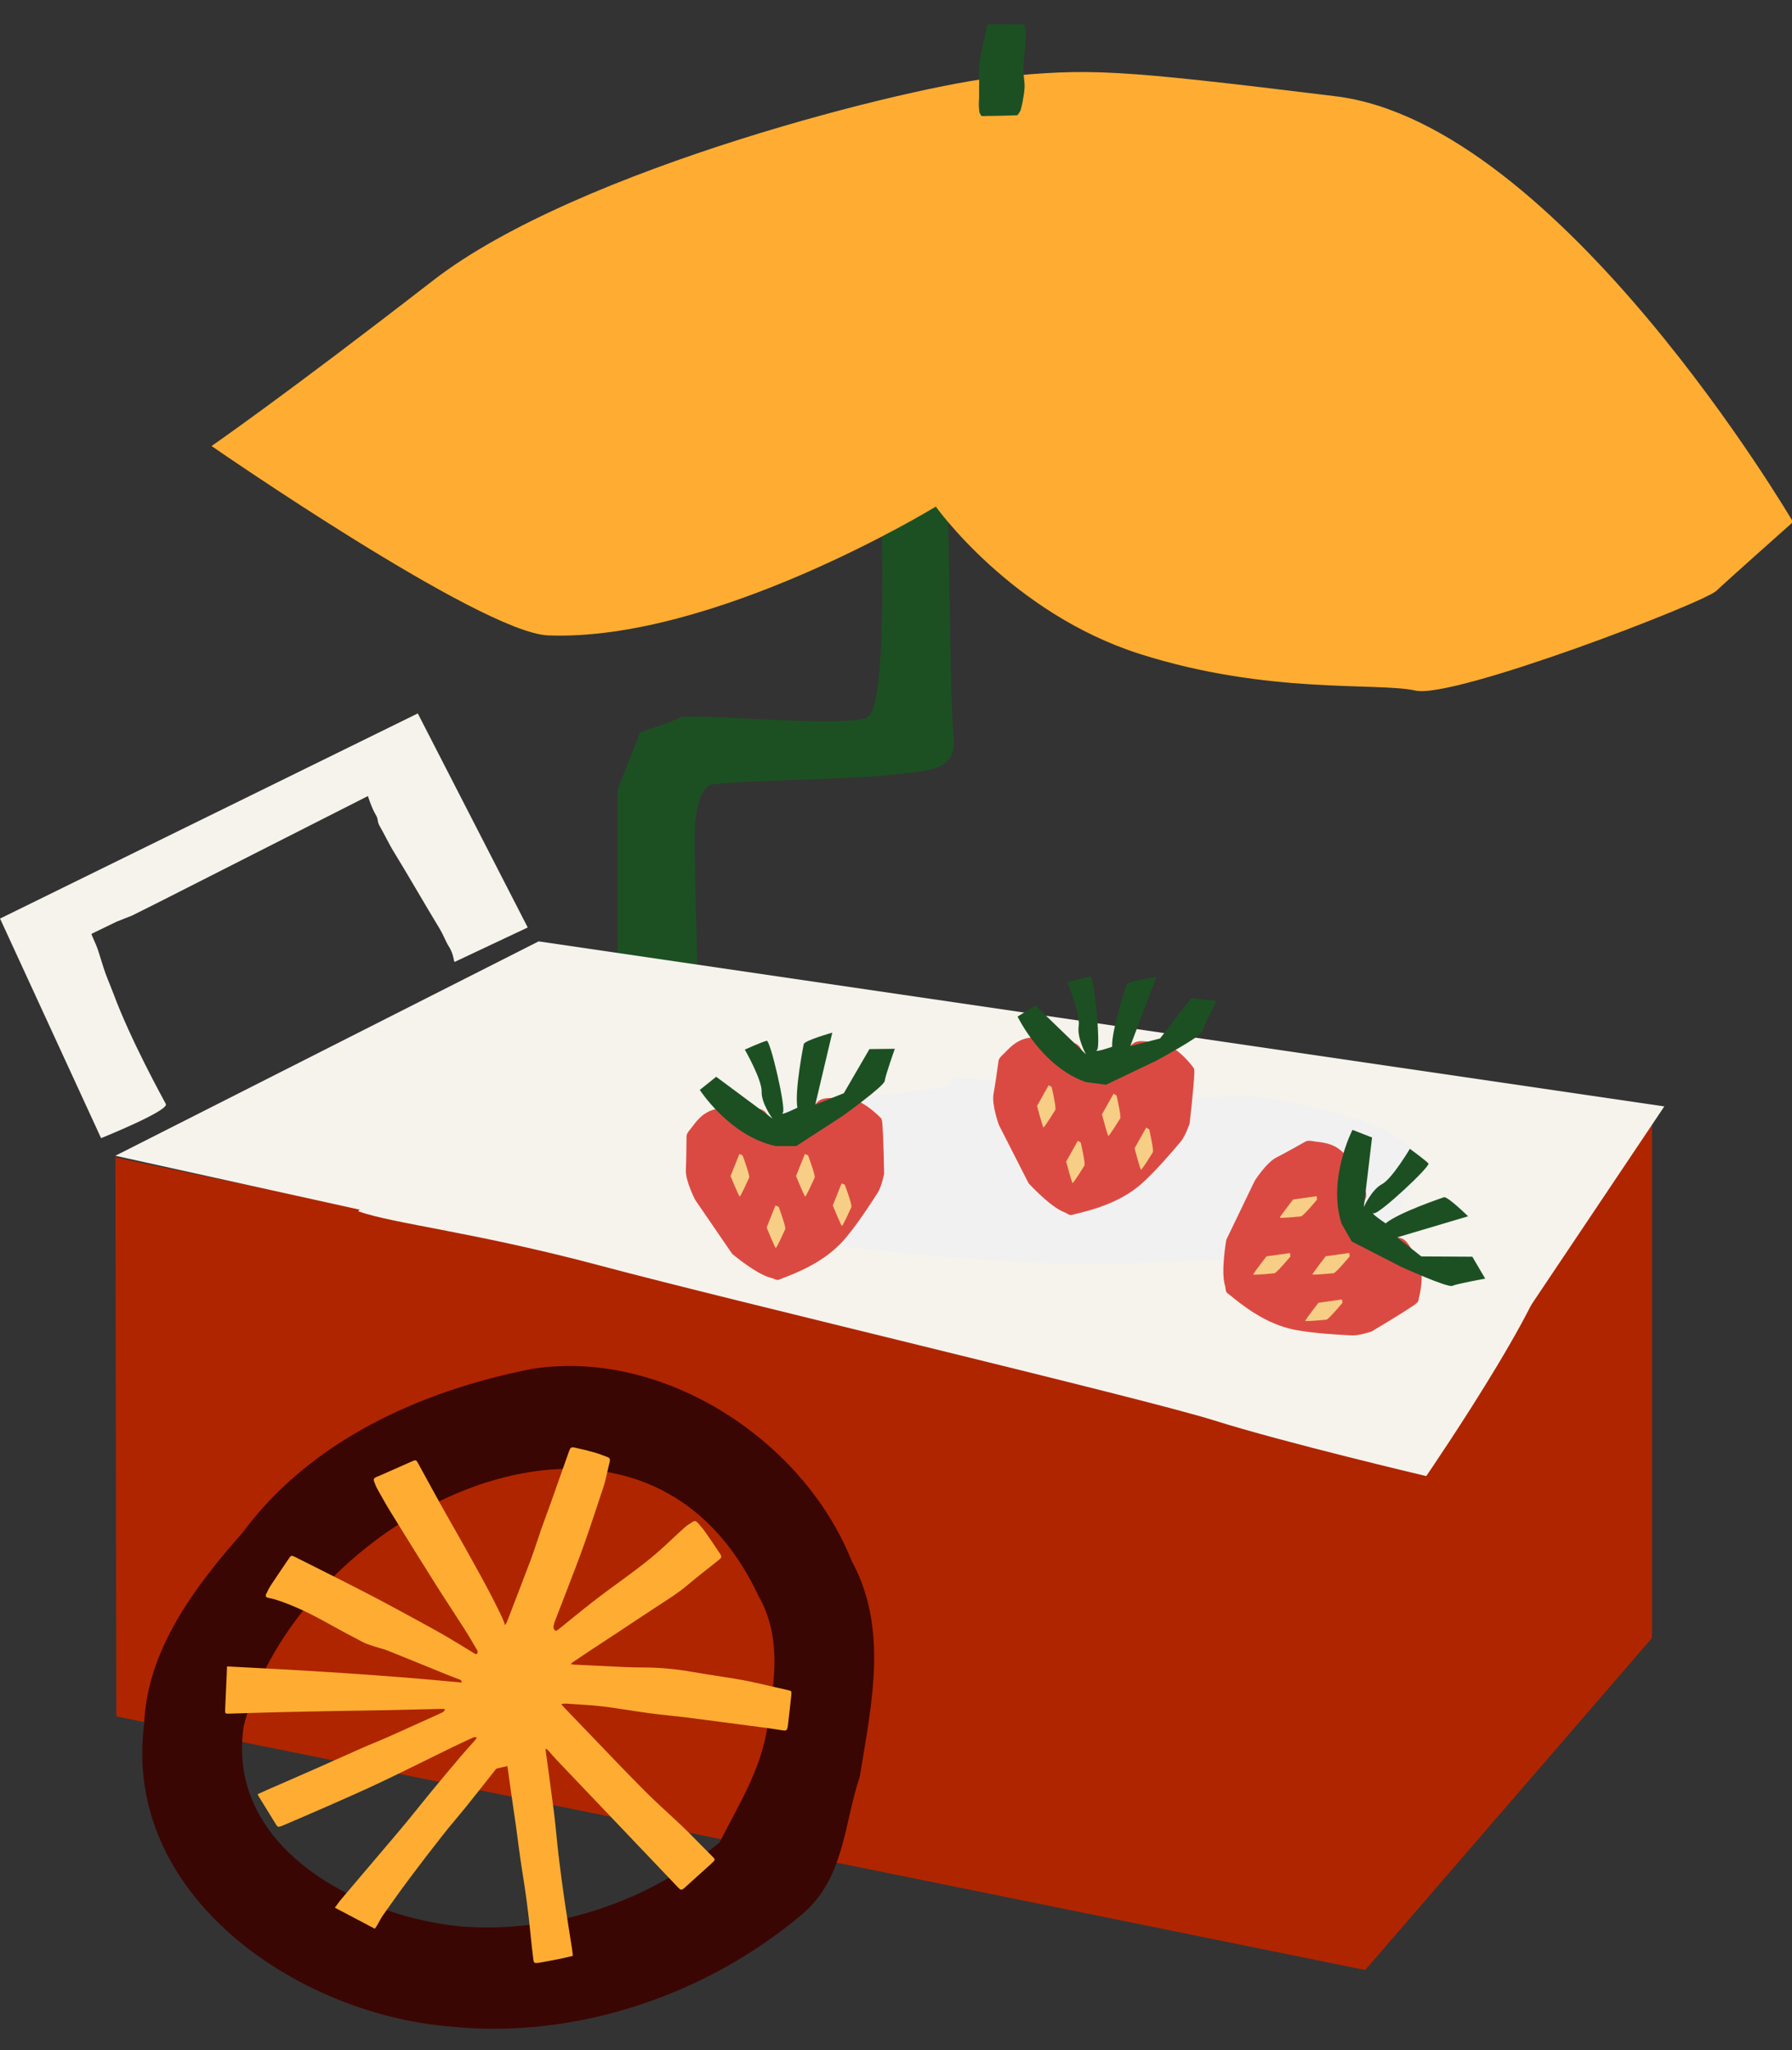 <svg width="437" height="500" viewBox="0 0 437 500" fill="none" xmlns="http://www.w3.org/2000/svg">
<rect x="0" y="0" width="437" height="500" fill="#333333" stroke="none"/>
<g clip-path="url(#clip0_2030_30452)">
<path d="M28.373 418.571L332.923 480.421L402.833 399.481V270.131L332.663 345.871L28.133 282.261L28.373 418.571Z" fill="#AF2500"/>
<path d="M87.34 295.39C95.86 298.43 116.25 300.57 146.77 308.75C178.58 317.26 278.93 340.99 296.06 346.39C313.19 351.8 347.81 359.97 347.81 359.97C347.81 359.97 384.21 306.9 376.97 303.83C369.73 300.76 162.29 251.69 148.04 247.51C133.8 243.33 119.98 260.85 119.98 260.85L87.34 295.39Z" fill="#F5F3EB"/>
<path d="M214.151 104.27C214.151 104.27 217.821 172.54 211.351 175.03C204.871 177.52 168.381 173.75 165.791 175.03C163.201 176.31 156.081 178.61 156.081 178.61L150.641 192.52V244.46H170.331C170.331 244.46 169.031 205.27 169.551 200.26C170.071 195.25 171.361 192.53 172.921 191.52C174.471 190.51 206.261 190.09 216.411 189.04C226.561 187.99 233.561 188.04 232.521 179.63C231.481 171.22 230.741 77.65 230.741 77.65L214.151 104.27Z" fill="#1C5023"/>
<path d="M28.133 281.85L131.353 229.57L405.863 269.82L350.123 352.95L28.133 281.85Z" fill="#F5F3EB"/>
<path d="M284.55 267.19C289.81 266.87 286.37 268.09 286.89 268.06C289.49 267.93 292.1 267.81 294.7 267.7C297.73 267.57 300.77 267.29 303.8 267.4C306.59 267.5 309.37 268.02 312.15 268.36C313.05 268.47 313.95 268.57 314.83 268.78C317.17 269.33 319.5 269.93 321.83 270.53C324.73 271.27 327.66 271.92 330.51 272.82C332.83 273.55 335.08 274.53 337.3 275.54C338.98 276.3 340.59 277.25 342.19 278.18C342.73 278.49 343.18 278.96 343.61 279.41C343.81 279.62 343.93 279.95 344 280.25C344.42 282.09 344.82 283.94 345.2 285.79C345.48 287.14 345.4 288.39 344.53 289.6C343.5 291.04 342.59 292.58 341.8 294.16C341.25 295.26 340.56 296.16 339.62 296.9C338.79 297.56 337.93 298.19 337.1 298.86C335.76 299.94 334.23 300.67 332.58 301.12C330.26 301.75 327.92 302.32 325.59 302.91C324.52 303.18 323.47 303.52 322.39 303.7C320.69 303.99 318.96 304.14 317.26 304.39C314.61 304.78 311.96 305.23 309.3 305.62C306.76 306 304.2 306.22 301.69 306.74C300.05 307.08 298.4 307.11 296.76 307.26C294.88 307.43 292.98 307.33 291.09 307.4C286.28 307.59 281.46 307.83 276.65 308.01C274.44 308.09 272.23 308.1 270.01 308.11C263.7 308.13 257.38 308.21 251.07 307.82C246.7 307.55 242.32 307.35 237.94 307.07C234.91 306.87 231.88 306.6 228.85 306.34C225.51 306.06 222.17 305.77 218.83 305.45C216.43 305.22 214.04 304.95 211.65 304.67C209.26 304.39 206.87 304.12 204.49 303.75C203.09 303.54 201.73 303.03 200.33 302.87C198.92 302.71 197.78 302.1 196.68 301.32C196.07 300.89 195.47 300.44 194.83 300.04C191.75 298.07 188.92 295.83 186.77 292.81C185.72 291.32 184.52 289.87 184.16 288.07C183.43 284.43 183.24 280.79 185.24 277.4C185.34 277.23 185.39 277.03 185.46 276.85C186.22 274.74 187.88 273.28 189.26 271.62C189.47 271.37 189.85 271.24 190.18 271.1C191.48 270.53 192.78 269.94 194.11 269.45C194.84 269.18 195.62 269.01 196.4 268.89C198 268.64 199.6 268.42 201.21 268.23C203.64 267.93 206.06 267.61 208.5 267.39C211.92 267.09 215.35 266.94 218.77 266.63C222.93 266.26 227.08 265.81 231.13 264.71C231.59 264.58 231.93 264.38 231.97 263.86C232.01 263.47 232.07 263.07 232.07 262.68" fill="#F1F1F1"/>
<path d="M175.452 449.331C158.112 463.751 135.112 471.531 112.542 469.811C106.602 469.251 100.282 467.891 94.142 465.751C74.102 458.791 55.982 443.601 59.442 420.921C67.902 387.961 104.012 359.411 136.832 358.241C156.522 357.541 175.022 366.711 185.652 390.701C185.442 390.211 185.232 389.721 185.012 389.221C190.482 399.021 189.042 409.461 187.222 420.031C187.282 419.451 187.342 418.881 187.402 418.311C186.732 429.771 180.382 439.601 175.452 449.331ZM195.312 467.091C206.002 458.191 205.692 445.121 209.672 433.261C212.552 415.411 216.812 396.801 207.382 380.091C207.652 380.711 207.922 381.331 208.192 381.951C196.892 351.711 161.952 328.601 129.502 333.871C102.662 339.191 75.842 351.211 59.202 373.691C47.582 386.891 35.862 402.231 35.142 420.501C29.822 462.151 72.182 491.081 109.652 494.191C140.172 497.391 171.922 486.681 195.312 467.091Z" fill="#3A0603"/>
<path d="M437.26 127.291C437.26 127.291 380.34 30.181 325.74 23.482C271.14 16.782 265.83 16.672 243.81 18.771C223.5 20.712 141.09 40.892 105.62 68.391C69.26 96.582 51.59 108.771 51.59 108.771C51.59 108.771 117.34 154.311 133.65 154.951C174.3 156.541 228.21 123.541 228.21 123.541C228.21 123.541 246.64 149.491 277.94 159.471C309.24 169.451 335.83 166.331 345.17 168.411C354.52 170.501 415.38 147.081 418.56 144.081C421.74 141.081 437.26 127.291 437.26 127.291Z" fill="#FFAD32"/>
<path d="M135.054 396.271C135.134 395.981 135.184 395.691 135.294 395.411C136.034 393.471 136.804 391.551 137.544 389.611C139.204 385.261 140.914 380.931 142.474 376.541C144.164 371.771 145.714 366.941 147.314 362.141C147.504 361.561 147.644 360.961 147.784 360.371C148.034 359.311 148.264 358.251 148.504 357.181C148.554 356.951 148.644 356.721 148.684 356.491C148.804 355.721 148.714 355.541 147.974 355.271C146.984 354.901 146.004 354.501 144.994 354.221C143.424 353.781 141.844 353.381 140.254 353.041C139.244 352.831 139.094 352.991 138.764 353.931C137.254 358.231 135.734 362.521 134.204 366.811C133.474 368.861 132.694 370.891 131.974 372.941C131.114 375.411 130.354 377.921 129.434 380.361C127.524 385.461 125.544 390.531 123.594 395.601C123.524 395.791 123.394 395.961 123.184 396.311C122.864 395.491 122.644 394.851 122.354 394.241C119.244 387.731 115.674 381.461 112.154 375.171C110.644 372.471 109.074 369.801 107.574 367.091C105.654 363.641 103.784 360.171 101.884 356.711C101.504 356.021 101.324 356.001 100.584 356.331C97.854 357.551 95.124 358.751 92.384 359.951C92.194 360.031 91.994 360.081 91.814 360.171C91.124 360.501 91.014 360.731 91.294 361.451C91.494 361.991 91.704 362.541 91.984 363.041C93.034 364.911 94.064 366.791 95.184 368.611C98.824 374.511 102.474 380.401 106.174 386.271C108.564 390.071 111.054 393.801 113.464 397.581C114.464 399.161 115.384 400.791 116.344 402.391C116.594 402.811 116.554 403.141 116.094 403.431C115.904 403.331 115.724 403.241 115.554 403.141C113.314 401.781 111.104 400.391 108.844 399.071C106.614 397.771 104.334 396.541 102.064 395.301C98.784 393.511 95.504 391.711 92.194 389.971C89.004 388.291 85.794 386.661 82.574 385.031C79.054 383.251 75.534 381.481 72.004 379.721C71.034 379.231 70.984 379.271 70.374 380.181C68.944 382.291 67.504 384.401 66.104 386.521C65.654 387.201 65.294 387.931 64.944 388.661C64.644 389.291 64.834 389.551 65.544 389.691C66.144 389.811 66.744 389.931 67.314 390.121C71.804 391.571 75.994 393.651 80.104 395.951C82.894 397.511 85.714 399.021 88.554 400.491C89.394 400.921 90.324 401.191 91.224 401.491C92.354 401.871 93.524 402.121 94.624 402.561C99.424 404.481 104.204 406.451 108.994 408.391C109.904 408.761 110.844 409.081 111.754 409.461C112.084 409.601 112.594 409.611 112.564 410.321C93.524 408.471 74.484 407.351 55.364 406.381C55.334 407.291 55.304 408.141 55.264 408.981C55.144 411.631 55.004 414.281 54.904 416.921C54.864 417.911 54.914 417.931 55.934 417.901C60.014 417.781 64.084 417.641 68.164 417.541C72.174 417.441 76.184 417.361 80.194 417.291C84.954 417.201 89.714 417.141 94.474 417.051C99.024 416.961 103.584 416.841 108.134 416.731C108.244 416.731 108.364 416.801 108.524 416.861C108.344 417.441 107.894 417.611 107.474 417.801C106.074 418.431 104.684 419.061 103.294 419.691C100.284 421.051 97.284 422.421 94.264 423.751C92.304 424.621 90.304 425.391 88.344 426.261C84.704 427.861 81.084 429.511 77.444 431.121C73.274 432.961 69.094 434.771 64.914 436.601C64.234 436.901 63.574 437.211 62.864 437.531C62.904 437.671 62.924 437.811 62.984 437.911C64.424 440.261 65.864 442.601 67.314 444.941C67.694 445.551 67.814 445.591 68.484 445.371C68.674 445.311 68.864 445.231 69.054 445.151C72.864 443.511 76.684 441.891 80.484 440.211C84.684 438.351 88.894 436.511 93.034 434.541C98.714 431.841 104.344 429.011 109.994 426.251C111.644 425.441 113.314 424.681 114.984 423.911C115.364 423.741 115.754 423.461 116.284 423.771C116.134 423.991 116.024 424.191 115.874 424.351C114.704 425.681 113.504 426.971 112.364 428.321C109.924 431.201 107.494 434.091 105.094 437.011C103.104 439.421 101.174 441.891 99.184 444.301C97.304 446.581 95.374 448.821 93.464 451.081C90.054 455.101 86.634 459.111 83.234 463.141C82.674 463.801 82.184 464.521 81.664 465.221C84.944 466.951 88.124 468.621 91.404 470.351C91.594 470.081 91.814 469.801 91.994 469.491C92.474 468.671 92.874 467.791 93.424 467.021C95.564 464.001 97.704 460.971 99.924 458.011C102.594 454.441 105.304 450.911 108.064 447.411C109.954 445.011 111.974 442.701 113.894 440.321C116.264 437.381 118.574 434.401 120.924 431.441C121.164 431.131 123.314 430.911 123.714 430.661C123.774 431.061 123.834 431.381 123.884 431.711C124.104 433.291 124.324 434.871 124.544 436.461C124.974 439.491 125.434 442.511 125.854 445.541C126.354 449.111 126.764 452.691 127.344 456.241C128.184 461.411 128.884 466.601 129.384 471.811C129.574 473.811 129.814 475.801 130.054 477.791C130.164 478.701 130.334 478.801 131.264 478.681C131.334 478.671 131.394 478.661 131.464 478.651C133.204 478.331 134.944 478.021 136.674 477.671C137.664 477.471 138.644 477.211 139.694 476.971C139.624 476.381 139.594 475.871 139.514 475.371C138.914 471.511 138.274 467.651 137.714 463.781C137.174 460.051 136.674 456.311 136.224 452.561C135.814 449.151 135.554 445.721 135.134 442.321C134.484 437.161 133.754 432.011 133.064 426.851C133.044 426.741 133.114 426.621 133.154 426.401C133.354 426.571 133.494 426.671 133.604 426.791C134.304 427.571 134.984 428.381 135.704 429.151C140.854 434.571 146.024 439.981 151.184 445.401C155.894 450.351 160.614 455.301 165.324 460.251C166.034 461.001 166.194 461.031 166.994 460.321C169.024 458.511 171.024 456.681 173.044 454.861C173.274 454.651 173.494 454.451 173.714 454.241C174.454 453.551 174.454 453.451 173.704 452.711C172.984 451.991 172.264 451.261 171.544 450.541C169.764 448.761 168.024 446.941 166.204 445.211C163.274 442.421 160.224 439.751 157.364 436.891C153.114 432.631 148.974 428.261 144.794 423.921C142.384 421.421 139.984 418.911 137.584 416.411C137.384 416.201 137.204 415.981 136.844 415.581C137.354 415.511 137.634 415.431 137.914 415.451C140.934 415.661 143.964 415.781 146.964 416.141C150.814 416.601 154.634 417.301 158.474 417.811C161.404 418.211 164.354 418.451 167.294 418.821C173.904 419.661 180.514 420.541 187.124 421.411C188.304 421.571 189.474 421.761 190.654 421.951C191.784 422.131 191.944 422.021 192.134 420.881C192.184 420.581 192.204 420.271 192.234 419.971C192.484 417.741 192.754 415.511 192.974 413.281C193.064 412.411 192.964 412.351 192.164 412.171C190.844 411.871 189.524 411.551 188.194 411.261C185.774 410.721 183.364 410.121 180.924 409.681C176.904 408.971 172.854 408.431 168.844 407.721C164.814 407.011 160.764 406.641 156.674 406.641C155.174 406.641 153.684 406.591 152.184 406.531C148.144 406.351 144.104 406.151 140.064 405.951C139.824 405.941 139.574 405.881 139.164 405.821C139.434 405.581 139.534 405.461 139.664 405.371C140.904 404.531 142.144 403.701 143.384 402.871C145.884 401.221 148.384 399.591 150.884 397.941C154.174 395.771 157.444 393.561 160.754 391.421C163.034 389.941 165.334 388.501 167.424 386.741C169.974 384.601 172.604 382.551 175.214 380.481C175.994 379.861 176.094 379.661 175.524 378.801C174.364 377.041 173.174 375.301 171.964 373.581C171.414 372.811 170.794 372.081 170.154 371.371C169.714 370.881 169.384 370.831 168.894 371.141C168.234 371.561 167.554 371.971 166.974 372.491C164.924 374.331 162.954 376.251 160.894 378.081C158.134 380.551 155.164 382.771 152.174 384.961C149.594 386.841 147.004 388.731 144.484 390.691C141.664 392.881 138.924 395.161 136.144 397.391C136.024 397.491 135.874 397.541 135.544 397.721C134.624 397.201 135.114 396.321 135.054 396.271Z" fill="#FFAD32"/>
<path d="M238.781 20.771C238.771 20.771 238.761 20.771 238.761 20.771C238.761 21.771 238.771 22.771 238.761 23.771C238.751 24.271 238.711 24.771 238.691 25.271C238.661 25.991 238.841 27.421 238.841 27.421L239.261 28.211L239.451 28.291L240.041 28.311L240.371 28.281C240.371 28.281 241.791 28.271 242.501 28.261C243.271 28.251 244.041 28.231 244.801 28.211C245.841 28.181 246.891 28.151 247.931 28.111C248.061 28.111 248.151 28.081 248.201 28.001C248.381 27.711 248.601 27.431 248.771 27.141C248.861 26.981 248.911 26.811 248.951 26.641C249.101 26.041 249.261 25.441 249.371 24.841C249.511 24.101 249.631 23.361 249.741 22.621C249.811 22.101 249.871 21.051 249.871 21.051L249.821 20.121L249.711 19.031L249.561 17.521L249.611 15.241L249.891 12.351L250.081 10.201C250.081 10.201 250.141 9.381 250.161 8.971C250.181 8.681 250.231 8.381 250.201 8.091C250.151 7.561 249.961 6.511 249.961 6.511L249.911 6.221L249.771 6.081L249.041 5.941L247.911 5.921C247.911 5.921 245.281 5.931 243.961 5.881C242.971 5.851 242.001 5.881 241.031 5.961C240.741 5.981 240.731 5.991 240.711 6.141C240.701 6.261 240.691 6.371 240.671 6.491C240.541 7.111 240.421 7.731 240.281 8.351C240.091 9.181 239.901 10.011 239.701 10.841C239.611 11.211 239.521 11.591 239.441 11.961C239.291 12.721 239.151 13.481 239.021 14.241C238.891 14.971 238.841 15.711 238.811 16.441C238.801 16.811 238.801 17.171 238.801 17.541C238.771 18.621 238.781 19.701 238.781 20.771Z" fill="#1C5023"/>
<path d="M0.012 224.01L24.652 277.56C24.652 277.56 41.282 270.86 40.442 269.23C39.922 268.21 31.982 253.97 27.612 242.18C27.032 240.62 26.222 238.75 25.722 237.37C25.082 235.58 24.462 233.42 24.032 232.09C23.292 229.75 22.112 227.84 22.362 227.71L28.452 224.76L32.222 223.27L38.972 219.89L89.722 194.13C89.722 194.13 90.622 197.06 91.692 198.81C92.372 199.93 91.802 200.18 92.772 201.78C93.252 202.56 95.142 206.29 95.682 207.15C99.692 213.68 103.932 221.12 107.272 226.58C107.992 227.76 108.812 229.82 109.402 230.73C110.792 232.86 110.592 234.72 110.912 234.56L128.692 226.18L101.882 173.98L0.012 224.01Z" fill="#F5F3EB"/>
<path d="M214.961 272.83C215.031 273.15 215.121 273.47 215.151 273.8C215.501 277.91 215.601 286.28 215.601 286.28C215.601 286.28 214.951 289.46 214.061 290.83C211.641 294.59 209.161 298.36 206.301 301.81C202.501 306.4 197.281 309.21 191.841 311.34C191.281 311.56 190.691 311.74 190.151 312.01C189.391 312.38 188.831 311.81 188.181 311.67C184.611 310.9 178.561 305.79 178.561 305.79L169.561 292.66C169.561 292.66 167.121 288.03 167.251 285.26C167.381 282.54 167.371 279.82 167.421 277.09C167.431 276.29 168.411 275.34 168.721 274.91C172.001 270.3 174.161 270.35 179.971 269.7C181.131 269.57 181.881 269.64 182.821 269.8C182.871 269.81 182.911 269.83 182.961 269.85C184.201 270.38 185.771 270.18 186.721 271.29C187.611 272.32 188.301 273.53 189.071 274.66C189.781 275.7 190.501 276.73 191.211 277.78C191.441 278.12 191.651 278.22 191.931 277.83C192.651 276.83 193.351 275.81 194.101 274.84C194.781 273.95 195.511 273.09 196.241 272.24C197.311 271 198.321 269.7 199.521 268.58C200.041 268.1 200.931 267.86 201.681 267.81C203.471 267.69 205.281 267.73 207.081 267.76C207.511 267.77 207.951 267.99 208.371 268.15C210.611 269.01 212.481 270.44 214.211 272.06C214.481 272.3 214.721 272.57 214.961 272.83C214.961 272.9 214.961 272.96 214.961 273.02C214.971 273.02 214.991 273.01 214.991 273.01C214.991 272.95 214.981 272.89 214.961 272.83Z" fill="#DB4A42"/>
<path d="M194.162 279.5L205.502 272.14C205.502 272.14 215.632 264.86 215.752 263.6C215.872 262.35 218.212 255.77 218.212 255.77L212.022 255.84L205.772 266.6L198.812 269.39L202.962 251.83C202.962 251.83 196.262 253.71 196.002 254.62C196.002 254.62 193.722 265.99 194.452 270.13C194.452 270.13 190.042 272.3 190.902 271.35C191.762 270.4 187.852 253.66 186.982 253.81C186.112 253.96 181.632 255.96 181.632 255.96C181.632 255.96 185.832 263.33 185.732 266.19C185.632 269.05 188.372 272.78 188.372 272.78L174.652 262.59L170.652 265.8C170.652 265.8 177.992 277.14 189.192 279.49L194.162 279.5Z" fill="#1C5023"/>
<path d="M181.082 281.74C181.082 281.74 182.922 286.67 182.692 287.19C182.462 287.71 180.592 291.84 180.382 291.79C180.172 291.74 178.152 286.8 178.152 286.8L180.302 281.43L181.082 281.74Z" fill="#F7CE85"/>
<path d="M189.879 294.29C189.879 294.29 191.719 299.22 191.489 299.74C191.259 300.26 189.389 304.39 189.179 304.34C188.969 304.29 186.949 299.35 186.949 299.35L189.099 293.98L189.879 294.29Z" fill="#F7CE85"/>
<path d="M197.051 281.74C197.051 281.74 198.891 286.67 198.661 287.19C198.431 287.71 196.561 291.84 196.351 291.79C196.141 291.74 194.121 286.8 194.121 286.8L196.271 281.43L197.051 281.74Z" fill="#F7CE85"/>
<path d="M206.012 288.91C206.012 288.91 207.852 293.84 207.622 294.36C207.392 294.88 205.522 299.01 205.312 298.96C205.102 298.91 203.082 293.97 203.082 293.97L205.232 288.6L206.012 288.91Z" fill="#F7CE85"/>
<path d="M291.195 260.611C291.219 260.936 291.279 261.269 291.261 261.594C291.078 265.715 290.096 274.026 290.096 274.026C290.096 274.026 289.034 277.09 287.987 278.336C285.111 281.746 282.15 285.169 278.875 288.228C274.52 292.285 268.973 294.39 263.306 295.801C262.717 295.943 262.115 296.056 261.547 296.247C260.744 296.513 260.257 295.885 259.63 295.659C256.194 294.43 250.846 288.582 250.846 288.582L243.617 274.396C243.617 274.396 241.787 269.488 242.286 266.75C242.77 264.069 243.113 261.371 243.513 258.675C243.628 257.891 244.727 257.07 245.078 256.685C248.925 252.537 251.064 252.866 256.91 252.971C258.077 252.992 258.811 253.156 259.719 253.443C259.762 253.457 259.804 253.486 259.853 253.508C261.012 254.193 262.596 254.198 263.387 255.423C264.138 256.564 264.653 257.85 265.282 259.067C265.856 260.184 266.436 261.308 267.003 262.432C267.189 262.795 267.386 262.924 267.715 262.575C268.553 261.672 269.384 260.763 270.25 259.889C271.045 259.099 271.881 258.338 272.717 257.592C273.94 256.496 275.113 255.336 276.439 254.39C277.017 253.979 277.931 253.856 278.673 253.9C280.468 254.02 282.261 254.282 284.032 254.55C284.456 254.612 284.863 254.885 285.256 255.102C287.371 256.238 289.035 257.898 290.541 259.726C290.785 260.019 290.986 260.325 291.195 260.611C291.194 260.681 291.179 260.738 291.171 260.801C291.186 260.801 291.207 260.795 291.207 260.795C291.201 260.731 291.201 260.674 291.195 260.611Z" fill="#DB4A42"/>
<path d="M269.703 264.536L281.9 258.704C281.9 258.704 292.888 252.795 293.172 251.568C293.455 250.341 296.626 244.127 296.626 244.127L290.482 243.39L282.891 253.25L275.627 255.116L282.015 238.241C282.015 238.241 275.122 239.241 274.751 240.106C274.751 240.106 271.022 251.087 271.206 255.282C271.206 255.282 266.548 256.868 267.527 256.038C268.505 255.208 266.798 238.103 265.907 238.135C265.022 238.174 260.318 239.568 260.318 239.568C260.318 239.568 263.527 247.42 263.055 250.243C262.591 253.059 264.82 257.116 264.82 257.116L252.528 245.232L248.148 247.903C248.148 247.903 253.965 260.099 264.761 263.883L269.703 264.536Z" fill="#1C5023"/>
<path d="M256.45 265.064C256.45 265.064 257.641 270.191 257.346 270.676C257.05 271.16 254.664 275.014 254.46 274.934C254.256 274.854 252.895 269.697 252.895 269.697L255.727 264.653L256.45 265.064Z" fill="#F7CE85"/>
<path d="M263.552 278.633C263.552 278.633 264.743 283.759 264.447 284.244C264.152 284.728 261.765 288.582 261.561 288.502C261.357 288.422 259.997 283.265 259.997 283.265L262.828 278.221L263.552 278.633Z" fill="#F7CE85"/>
<path d="M272.278 267.135C272.278 267.135 273.47 272.261 273.174 272.746C272.878 273.23 270.492 277.084 270.288 277.004C270.091 276.931 268.723 271.767 268.723 271.767L271.555 266.723L272.278 267.135Z" fill="#F7CE85"/>
<path d="M280.236 275.394C280.236 275.394 281.427 280.521 281.131 281.006C280.835 281.49 278.449 285.344 278.245 285.264C278.041 285.184 276.68 280.027 276.68 280.027L279.512 274.983L280.236 275.394Z" fill="#F7CE85"/>
<path d="M345.78 317.484C345.534 317.697 345.299 317.945 345.036 318.132C341.648 320.485 334.434 324.729 334.434 324.729C334.434 324.729 331.354 325.744 329.722 325.661C325.263 325.44 320.754 325.167 316.332 324.4C310.458 323.387 305.43 320.263 300.868 316.602C300.39 316.222 299.943 315.804 299.442 315.47C298.747 314.994 298.951 314.224 298.75 313.592C297.646 310.11 299.058 302.318 299.058 302.318L305.967 287.974C305.967 287.974 308.769 283.545 311.237 282.287C313.664 281.048 316.02 279.688 318.41 278.368C319.107 277.989 320.423 278.358 320.942 278.412C326.57 278.962 327.606 280.857 331.059 285.579C331.751 286.524 332.057 287.201 332.388 288.102C332.401 288.151 332.405 288.193 332.412 288.249C332.565 289.584 333.522 290.855 333.032 292.228C332.574 293.512 331.865 294.71 331.281 295.945C330.735 297.082 330.189 298.219 329.636 299.351C329.457 299.72 329.477 299.952 329.952 299.998C331.183 300.12 332.405 300.221 333.627 300.387C334.733 300.538 335.846 300.745 336.944 300.953C338.552 301.26 340.188 301.499 341.746 301.982C342.424 302.189 343.076 302.848 343.489 303.469C344.486 304.963 345.359 306.55 346.223 308.131C346.431 308.513 346.451 309.001 346.523 309.441C346.902 311.811 346.585 314.139 346.039 316.451C345.993 316.798 345.876 317.138 345.78 317.484C345.721 317.526 345.667 317.547 345.614 317.581C345.621 317.588 345.645 317.606 345.645 317.606C345.69 317.566 345.735 317.525 345.78 317.484Z" fill="#DB4A42"/>
<path d="M329.636 302.76L341.668 308.932C341.668 308.932 353.03 314.098 354.173 313.575C355.316 313.053 362.184 311.816 362.184 311.816L359.045 306.475L346.602 306.401L340.716 301.752L358.013 296.615C358.013 296.615 353.048 291.74 352.127 291.966C352.127 291.966 341.127 295.655 337.898 298.339C337.898 298.339 333.818 295.597 335.073 295.866C336.322 296.143 348.899 284.422 348.336 283.732C347.766 283.05 343.811 280.152 343.811 280.152C343.811 280.152 339.503 287.457 336.981 288.8C334.451 290.137 332.581 294.373 332.581 294.373L334.592 277.402L329.815 275.537C329.815 275.537 323.635 287.549 327.161 298.432L329.636 302.76Z" fill="#1C5023"/>
<path d="M321.179 292.535C321.179 292.535 317.822 296.586 317.252 296.644C316.682 296.703 312.176 297.134 312.118 296.934C312.059 296.735 315.333 292.516 315.333 292.516L321.07 291.708L321.179 292.535Z" fill="#F7CE85"/>
<path d="M314.687 306.404C314.687 306.404 311.33 310.455 310.76 310.513C310.19 310.572 305.684 311.003 305.626 310.803C305.567 310.604 308.841 306.385 308.841 306.385L314.578 305.577L314.687 306.404Z" fill="#F7CE85"/>
<path d="M329.132 306.385C329.132 306.385 325.775 310.436 325.205 310.494C324.635 310.552 320.13 310.984 320.071 310.784C320.013 310.584 323.286 306.365 323.286 306.365L329.023 305.558L329.132 306.385Z" fill="#F7CE85"/>
<path d="M327.37 317.717C327.37 317.717 324.013 321.768 323.443 321.826C322.873 321.884 318.368 322.316 318.309 322.116C318.251 321.916 321.525 317.697 321.525 317.697L327.261 316.89L327.37 317.717Z" fill="#F7CE85"/>
</g>
<defs>
<clipPath id="clip0_2030_30452">
<rect width="437" height="500" fill="white"/>
</clipPath>
</defs>
</svg>
